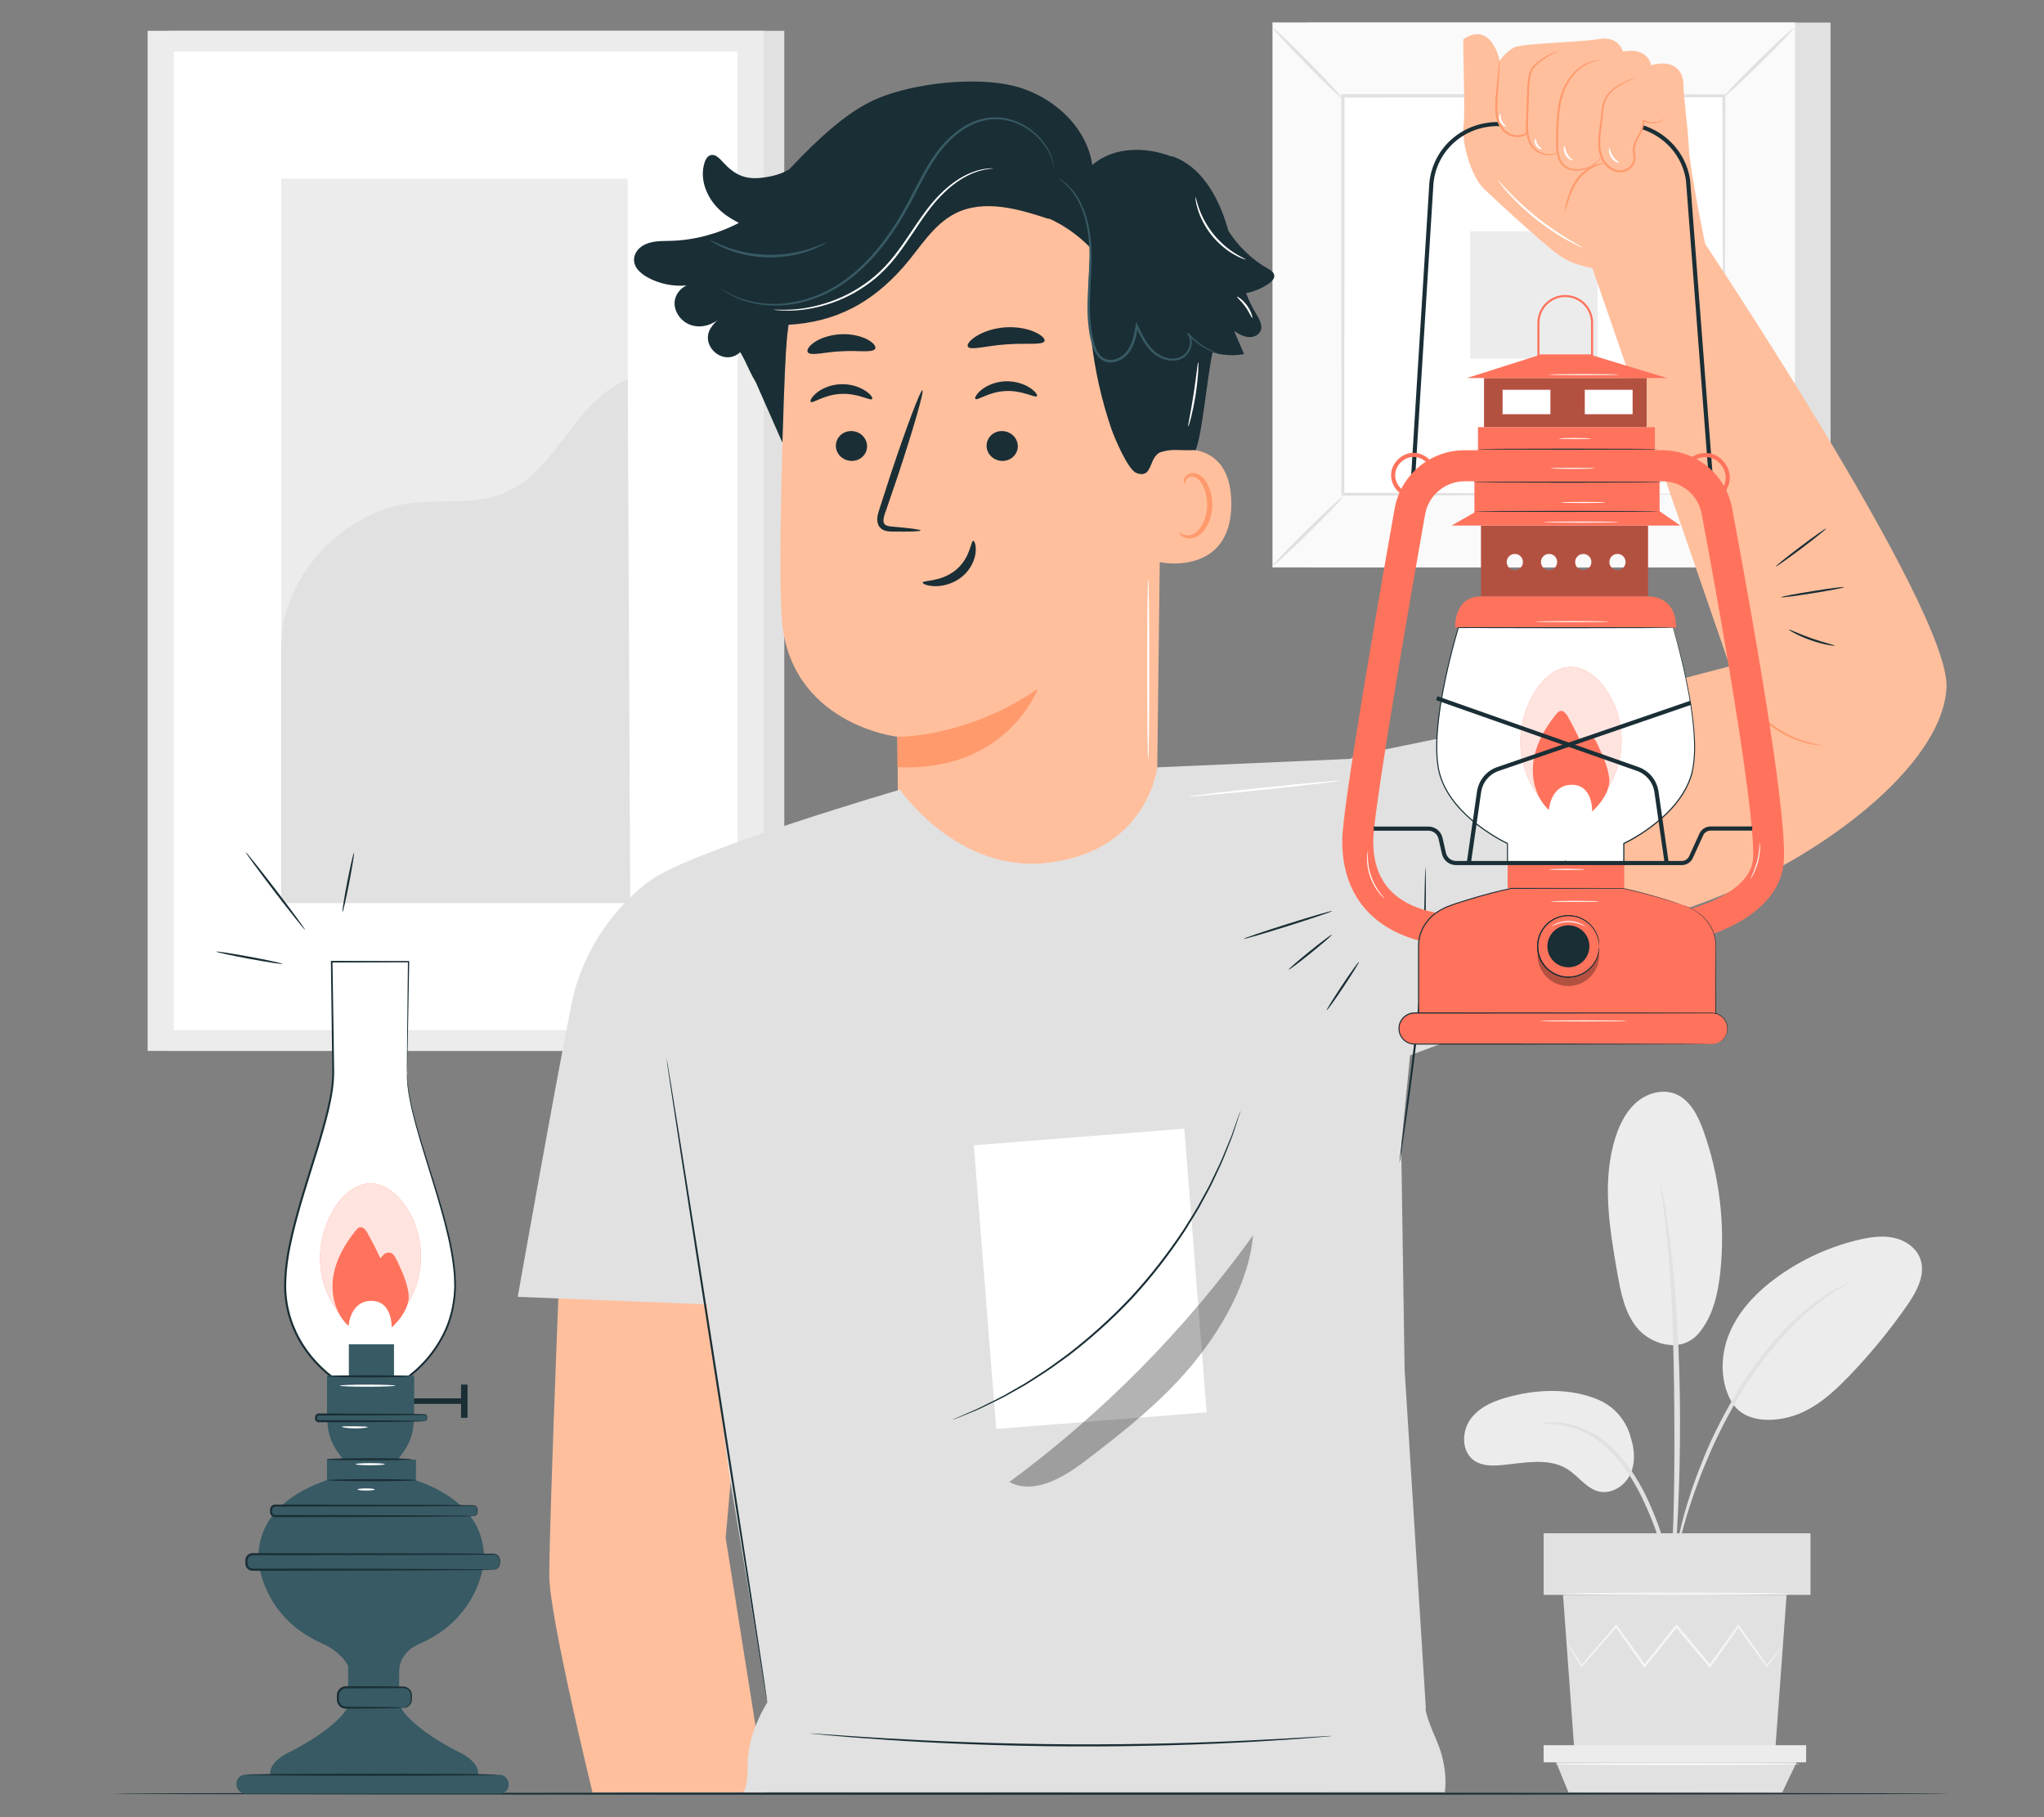 <?xml version="1.0" encoding="UTF-8"?>
<svg id="Layer_2" data-name="Layer 2" xmlns="http://www.w3.org/2000/svg" viewBox="0 0 540 480">
  <rect x="0" y="0" width="540" height="480" fill="#808080" stroke="none"/>
  <defs>
    <style>
      .cls-1 {
        fill: #ff735d;
      }

      .cls-1, .cls-2, .cls-3, .cls-4, .cls-5, .cls-6, .cls-7, .cls-8, .cls-9, .cls-10, .cls-11, .cls-12 {
        stroke-width: 0px;
      }

      .cls-2 {
        fill: #375a64;
      }

      .cls-3 {
        fill: #e1e1e1;
      }

      .cls-4 {
        fill: #ececec;
      }

      .cls-6 {
        fill: #f5f5f5;
      }

      .cls-7 {
        fill: none;
      }

      .cls-13 {
        opacity: .8;
      }

      .cls-8 {
        fill: #1a2e35;
      }

      .cls-9 {
        fill: #fff;
      }

      .cls-14 {
        opacity: .3;
      }

      .cls-10 {
        fill: #fafafa;
      }

      .cls-11 {
        fill: #ff9a6c;
      }

      .cls-12 {
        fill: #ffbf9d;
      }
    </style>
  </defs>
  <g id="Layer_2-2" data-name="Layer 2">
    <g>
      <rect class="cls-7" width="540" height="480"/>
      <g>
        <g>
          <g>
            <path class="cls-4" d="m422.25,369.73c-7.15-3.01-15.29-2.83-22.82-.97-4.05,1-8.23,2.56-10.77,5.86-2.55,3.3-2.65,8.76.76,11.16,2.03,1.43,4.71,1.46,7.18,1.23,5.97-.54,12.52-2.11,17.57,1.11,2.88,1.84,4.97,5.1,8.3,5.86,3.26.74,6.71-1.43,8.17-4.43,1.46-3.01,1.24-6.61.19-9.79,0,0-1.38-7-8.59-10.03Z"/>
            <path class="cls-4" d="m448.74,352.23c-4.84,5.54-12.77,2.68-16.16-1.38-3.39-4.06-4.41-9.53-5.33-14.74-2.08-11.9-4.13-24.37-.4-35.86,1.12-3.44,2.81-6.8,5.56-9.14,2.75-2.34,6.71-3.49,10.09-2.2,3.99,1.53,6.11,5.83,7.55,9.85,4.22,11.84,5.75,24.62,4.45,37.12-.61,5.84-1.95,11.88-5.76,16.35"/>
            <path class="cls-4" d="m458.07,371.28c-3.73-5.53-3.75-13.02-1.16-19.17,2.58-6.15,7.46-11.1,12.89-14.98,6.36-4.55,13.62-7.85,21.24-9.64,3-.71,6.13-1.18,9.15-.56,3.02.62,5.92,2.51,7.05,5.37,1.67,4.23-.87,8.88-3.47,12.61-4.59,6.58-9.7,12.79-15.26,18.57-4.48,4.65-9.52,9.16-15.75,10.81-6.24,1.65-12.43.71-15.16-3.79"/>
            <path class="cls-3" d="m443.02,428.64c-.08.01-.28-.95-.59-2.7-.35-1.97-.79-4.45-1.31-7.39-.59-3.11-1.34-6.8-2.53-10.79-1.19-3.98-2.89-8.26-4.98-12.58-2.15-4.28-4.67-8.13-7.5-11.15-2.81-3.03-5.97-5.13-8.87-6.26-2.89-1.16-5.43-1.52-7.18-1.63-1.76-.04-2.74-.1-2.75-.18,0-.08.97-.17,2.76-.26,1.78-.02,4.42.22,7.46,1.33,3.05,1.07,6.39,3.2,9.33,6.29,2.96,3.07,5.57,7,7.76,11.36,2.13,4.39,3.82,8.72,4.97,12.79,1.15,4.07,1.83,7.81,2.32,10.95.49,3.14.78,5.7.96,7.46.18,1.77.24,2.75.16,2.76Z"/>
            <path class="cls-3" d="m439.42,436.83s-.02-.44.06-1.27c.1-.95.24-2.14.4-3.61.35-3.13.83-7.67,1.26-13.29.93-11.23,1.25-23.39,1.22-40.58-.05-16.17-.42-35.02-1.62-47.38-.24-2.81-.51-5.34-.79-7.56-.25-2.22-.46-4.14-.7-5.7-.19-1.46-.34-2.65-.47-3.6-.09-.83-.13-1.26-.09-1.27.04,0,.14.42.31,1.23.18.94.4,2.12.68,3.57.3,1.55.58,3.46.89,5.68.34,2.22.67,4.75.96,7.56,1.3,11.22,2.27,26.81,2.32,44.05.04,17.23-.79,32.82-1.92,44.06-.54,5.62-1.14,10.15-1.62,13.27-.25,1.46-.45,2.64-.61,3.59-.15.82-.25,1.24-.29,1.24Z"/>
            <path class="cls-3" d="m442.32,413.4c-.07-.01.07-1.27.41-3.54.37-2.26,1.04-5.52,2.11-9.48,1.11-3.95,2.57-8.62,4.62-13.65.9-2.3,3.03-7.82,7.62-15.91,6.08-10.98,13.68-19.68,20.04-24.89,1.51-1.4,3.13-2.36,4.44-3.32.68-.46,1.28-.92,1.88-1.28.6-.33,1.16-.63,1.68-.91,2.02-1.09,3.15-1.65,3.19-1.59.14.25-4.53,2.36-10.71,7.67-6.16,5.3-13.57,13.95-19.6,24.84-3.35,5.9-5.81,11.22-7.64,15.76-2.08,4.97-3.61,9.59-4.81,13.48-1.16,3.91-1.93,7.12-2.43,9.35-.45,2.24-.74,3.47-.81,3.46Z"/>
          </g>
          <polygon class="cls-3" points="412.93 421.28 415.94 462.57 468.98 462.57 472 421.28 412.93 421.28"/>
          <rect class="cls-3" x="407.8" y="405.01" width="70.52" height="16.27"/>
          <polygon class="cls-4" points="407.8 460.99 407.8 465.51 411.12 465.51 477.16 465.51 477.16 460.99 407.8 460.99"/>
          <polygon class="cls-3" points="414.37 473.45 411.12 465.51 474.64 465.51 470.85 473.45 414.37 473.45"/>
          <path class="cls-6" d="m471.01,434.78s-.07.14-.25.38c-.21.28-.47.63-.79,1.05-.75.96-1.79,2.29-3.09,3.95l-.14.18-.13-.18c-1.94-2.69-4.54-6.27-7.59-10.5h.44c-2.26,3.2-4.77,6.76-7.47,10.58l-.23.33-.26-.31c-2.76-3.28-5.75-6.85-8.86-10.55h.51c-.15.19-.32.4-.49.61-2.75,3.45-5.41,6.78-7.93,9.94l-.26.33-.24-.34c-2.69-3.81-5.2-7.36-7.48-10.58l.43.02c-3.69,4.2-6.81,7.76-9.21,10.49l-.16.19-.12-.21c-1.21-2.04-2.18-3.67-2.88-4.84-.3-.53-.55-.95-.74-1.29-.16-.29-.24-.45-.23-.46.01,0,.12.13.31.41.22.33.49.74.82,1.24.74,1.16,1.75,2.75,3.03,4.76l-.29-.02c2.36-2.77,5.44-6.37,9.06-10.62l.23-.27.21.29c2.29,3.2,4.83,6.74,7.54,10.53h-.51c2.51-3.17,5.16-6.51,7.91-9.96.17-.21.33-.42.49-.61l.25-.32.26.31c3.1,3.71,6.09,7.28,8.84,10.57l-.5.02c2.73-3.8,5.27-7.35,7.55-10.53l.22-.31.22.31c2.99,4.27,5.53,7.9,7.43,10.61h-.27c1.35-1.63,2.43-2.92,3.21-3.86.35-.4.63-.73.86-1,.2-.22.31-.33.32-.32Z"/>
          <path class="cls-6" d="m472.74,421.01c0,.18-13.29.33-29.68.33s-29.69-.15-29.69-.33,13.29-.33,29.69-.33,29.68.15,29.68.33Z"/>
          <path class="cls-6" d="m475.42,465.95c0,.18-14.44.33-32.26.33s-32.26-.15-32.26-.33,14.44-.33,32.26-.33,32.26.15,32.26.33Z"/>
        </g>
        <g>
          <rect class="cls-3" x="44.42" y="8.14" width="162.78" height="269.45"/>
          <rect class="cls-4" x="39" y="8.14" width="162.78" height="269.45"/>
          <rect class="cls-9" x="45.93" y="13.6" width="148.92" height="258.52"/>
          <g>
            <rect class="cls-4" x="74.28" y="47.2" width="91.57" height="191.33"/>
            <path class="cls-3" d="m74.28,170.82c-.21-17.87,15.86-35.32,33.56-37.82,8.44-1.19,17.41.49,25.29-2.75,14.08-5.77,18.55-24.47,32.72-30.02l.65,138.29h-92.22v-67.71Z"/>
          </g>
        </g>
        <g>
          <rect class="cls-3" x="345.55" y="5.96" width="138.06" height="143.91"/>
          <g>
            <rect class="cls-10" x="336.2" y="5.96" width="138.06" height="143.91"/>
            <path class="cls-3" d="m474.3,149.92h-138.14V5.92h138.14v144Zm-138.06-.09h137.97V6.01h-137.97v143.83Z"/>
          </g>
          <rect class="cls-9" x="354.76" y="25.31" width="100.94" height="105.22"/>
          <path class="cls-3" d="m354.76,131.23c.08.09-.88,1.19-2.49,2.9-1.61,1.7-3.88,4-6.42,6.5-2.54,2.5-4.87,4.73-6.59,6.31-1.72,1.58-2.83,2.52-2.92,2.43-.09-.09.87-1.18,2.48-2.88,1.61-1.7,3.88-4.01,6.43-6.52,2.55-2.51,4.89-4.74,6.61-6.32,1.72-1.58,2.83-2.51,2.9-2.42Z"/>
          <path class="cls-3" d="m455.7,130.97c.09-.08,1.2.88,2.9,2.49,1.7,1.61,4,3.88,6.5,6.42,2.5,2.54,4.73,4.87,6.31,6.59,1.58,1.72,2.52,2.83,2.43,2.92-.09.09-1.18-.87-2.88-2.48-1.7-1.61-4.01-3.88-6.52-6.43-2.51-2.55-4.74-4.89-6.32-6.61-1.58-1.72-2.51-2.82-2.42-2.9Z"/>
          <path class="cls-3" d="m455.42,25.59c-.08-.09.88-1.2,2.49-2.9,1.61-1.7,3.88-4,6.42-6.5,2.54-2.5,4.87-4.73,6.59-6.31,1.72-1.58,2.83-2.52,2.92-2.43.09.09-.87,1.18-2.48,2.88-1.61,1.7-3.88,4.01-6.43,6.52-2.55,2.51-4.89,4.74-6.61,6.32-1.72,1.58-2.82,2.51-2.9,2.42Z"/>
          <path class="cls-3" d="m354.48,25.85c-.09.08-1.19-.88-2.9-2.49-1.7-1.61-4-3.88-6.5-6.42-2.5-2.54-4.73-4.87-6.31-6.59-1.58-1.72-2.52-2.83-2.43-2.92.09-.09,1.18.86,2.88,2.48,1.7,1.61,4.01,3.88,6.52,6.43,2.51,2.55,4.74,4.89,6.32,6.61,1.58,1.72,2.51,2.82,2.42,2.9Z"/>
          <path class="cls-3" d="m455.42,130.53s-.01-.18-.02-.51c0-.36-.01-.84-.02-1.47-.01-1.32-.03-3.22-.05-5.68-.02-4.98-.06-12.24-.1-21.44-.05-18.43-.12-44.68-.2-76.12l.39.39c-29.39.02-63.89.04-100.65.06h-.01l.45-.45c-.02,38.62-.04,74.75-.06,105.22l-.38-.38c30.16.08,55.28.15,72.89.2,8.8.04,15.72.08,20.47.1,2.35.02,4.16.03,5.42.04.6,0,1.06.02,1.4.02.32,0,.48.01.49.02,0,0-.14.01-.44.02-.33,0-.78.01-1.36.02-1.24,0-3.03.02-5.34.04-4.74.02-11.63.06-20.39.1-17.67.05-42.87.11-73.13.2h-.38s0-.38,0-.38c-.02-30.47-.04-66.6-.06-105.22v-.45s.45,0,.45,0h.01c36.76.02,71.27.04,100.65.06h.39v.39c-.08,31.54-.15,57.88-.2,76.37-.04,9.17-.08,16.39-.1,21.36-.02,2.43-.03,4.3-.05,5.6,0,.61-.02,1.08-.02,1.43,0,.32-.01.47-.02.47Z"/>
          <rect class="cls-4" x="388.39" y="61.08" width="33.68" height="33.68"/>
        </g>
        <path class="cls-8" d="m515,473.8c0,.15-108.72.28-242.81.28s-242.84-.12-242.84-.28,108.7-.28,242.84-.28,242.81.12,242.81.28Z"/>
        <g>
          <g>
            <rect class="cls-8" x="104.2" y="369.37" width="18.9" height="1.46"/>
            <rect class="cls-8" x="121.8" y="365.73" width="1.72" height="8.78"/>
            <g>
              <path class="cls-9" d="m107.53,283.67c0-13.36.42-29.64.42-29.64h-20.31s.42,16.28.42,29.64-12.94,39.45-12.73,56.15c.21,16.7,13.78,24.84,13.78,24.84l8.12.93v.13l.57-.07.57.07v-.13l8.12-.93s13.57-8.14,13.78-24.84c.21-16.7-12.73-42.79-12.73-56.15Z"/>
              <path class="cls-8" d="m107.53,283.67s.02.14.04.42c.02.29.05.7.09,1.23.03.54.08,1.21.22,2,.13.79.21,1.71.45,2.73.78,4.1,2.48,9.97,4.82,17.31,1.16,3.68,2.45,7.73,3.73,12.17,1.25,4.44,2.54,9.28,3.21,14.55.15,1.32.33,2.66.33,4.03,0,.69.08,1.38.04,2.07-.04.7-.09,1.4-.13,2.1-.29,2.8-.9,5.67-2.04,8.42-2.29,5.48-6.28,10.56-11.68,14.19l-.04.03h-.06c-2.54.3-5.31.62-8.12.95l.23-.26s0,.09,0,.13v.3s-.29-.03-.29-.03c-.18-.02-.37-.04-.57-.07h.06c-.18.02-.37.04-.57.07l-.29.03v-.3s0-.09,0-.13l.23.26c-2.55-.29-5.32-.61-8.12-.93h-.06s-.05-.04-.05-.04c-2.1-1.37-4-3.03-5.73-4.9-1.73-1.87-3.27-3.96-4.51-6.25-2.52-4.55-3.86-9.9-3.63-15.29.13-4.12.83-8.15,1.74-12.06.92-3.9,1.99-7.72,3.12-11.44,2.24-7.46,4.71-14.61,6.41-21.65.83-3.52,1.47-7.01,1.43-10.47-.05-3.47-.09-6.86-.13-10.16-.08-6.6-.16-12.83-.24-18.65v-.22s.21,0,.21,0c7.53.02,14.34.03,20.31.04h.17s0,.18,0,.18c-.17,9.35-.3,16.76-.39,21.84-.06,2.52-.1,4.46-.13,5.8-.02.64-.03,1.14-.04,1.49-.01.33-.03.51-.03.51,0,0-.01-.17-.02-.51,0-.35,0-.85,0-1.49,0-1.34.02-3.28.04-5.8.05-5.09.13-12.5.23-21.85l.17.18c-5.97.01-12.77.03-20.31.04l.21-.22c.09,5.81.19,12.05.29,18.65.05,3.3.1,6.69.15,10.16.05,3.5-.59,7.06-1.42,10.59-1.7,7.08-4.16,14.23-6.4,21.69-1.13,3.72-2.19,7.52-3.11,11.41-.91,3.88-1.6,7.89-1.72,11.95-.22,5.3,1.09,10.53,3.56,15.01,1.22,2.25,2.73,4.31,4.43,6.15,1.69,1.84,3.58,3.49,5.6,4.81l-.11-.04c2.8.32,5.57.64,8.12.94l.23.03v.24s0,.09,0,.13l-.29-.26c.2-.02.4-.05.57-.07h.03s.03,0,.03,0c.2.02.4.05.57.07l-.29.26s0-.09,0-.13v-.24s.23-.03.23-.03c2.81-.32,5.58-.64,8.12-.93l-.1.04c5.27-3.52,9.25-8.55,11.5-13.93,1.13-2.7,1.73-5.52,2.03-8.28.04-.69.09-1.38.13-2.07.05-.68-.03-1.37-.03-2.04,0-1.36-.18-2.69-.32-4-.66-5.24-1.92-10.06-3.15-14.5-1.25-4.44-2.52-8.5-3.66-12.18-2.3-7.36-3.95-13.25-4.69-17.38-.23-1.02-.29-1.95-.42-2.74-.13-.79-.16-1.46-.18-2.01-.02-.53-.04-.94-.05-1.23,0-.28,0-.42,0-.42Z"/>
            </g>
            <rect class="cls-2" x="62.47" y="468.79" width="71.91" height="5.02" rx="2.33" ry="2.33"/>
            <path class="cls-2" d="m68.25,412c0,.43.97,15.07,16.73,22.06,1.44.64,2.82,1.4,4.01,2.42,1.41,1.2,2.99,2.94,3.65,5.1h6.05v-30.32l-30.45.73Z"/>
            <path class="cls-2" d="m98.58,388.33s-31.2,2.34-30.32,24.25h30.45l-.13-24.25Z"/>
            <path class="cls-2" d="m127.87,412c0,.43-.98,15.27-17.05,22.2-1.36.59-2.64,1.42-3.59,2.56-.95,1.14-1.8,2.74-1.8,4.83h-8.02v-30.32l30.45.73Z"/>
            <path class="cls-2" d="m97.55,388.33s31.2,2.34,30.32,24.25h-30.45l.13-24.25Z"/>
            <g>
              <rect class="cls-2" x="65.12" y="410.54" width="66.91" height="4.09" rx="1.62" ry="1.62"/>
              <path class="cls-8" d="m130.4,414.63c-.03-.05.58.08,1.2-.61.14-.17.26-.4.32-.67.06-.26.02-.58.03-.92.07-.65-.28-1.48-1.11-1.72-.39-.11-.87-.04-1.36-.05-.49,0-1,0-1.54.01-1.07,0-2.24.01-3.49.02-2.51.01-5.35.03-8.5.04-12.62.02-30.01.05-49.21.08-.5,0-.99.3-1.21.74-.12.23-.15.45-.15.74,0,.28,0,.63,0,.86.05.49.4.93.86,1.1.23.09.46.09.77.09h.88c2.34,0,4.65,0,6.91,0,4.53,0,8.9.01,13.07.02,8.32.02,15.82.04,22.12.06,6.27.04,11.36.07,14.92.09,1.73.02,3.09.04,4.06.05.44.01.79.02,1.05.03.24,0,.36.02.36.03s-.12.02-.36.03c-.27,0-.61.02-1.05.03-.96.01-2.32.03-4.06.05-3.56.02-8.64.05-14.92.09-6.31.02-13.8.04-22.12.06-4.16,0-8.54.01-13.07.02-2.27,0-4.57,0-6.91,0h-.88c-.27,0-.65,0-.97-.13-.65-.24-1.14-.86-1.21-1.56-.03-.36,0-.61-.01-.92-.01-.3.04-.69.2-.99.31-.63.99-1.05,1.7-1.05,19.2.03,36.59.06,49.21.08,3.14.02,5.99.03,8.5.04,1.25,0,2.41.02,3.49.02.54,0,1.05,0,1.54.01.49.03.95-.05,1.42.09.94.28,1.31,1.26,1.21,1.92-.01.34.02.65-.06.95-.07.29-.21.53-.37.71-.32.36-.69.49-.92.53-.24.04-.36.01-.36.01Z"/>
            </g>
            <g>
              <rect class="cls-2" x="71.61" y="397.68" width="54.49" height="2.78" rx="1.1" ry="1.1"/>
              <path class="cls-8" d="m125,400.46s.1-.01.28-.07c.17-.05.44-.19.62-.51.19-.3.13-.8.1-1.31-.05-.25-.22-.49-.46-.64-.25-.17-.56-.15-.93-.14-2.89.02-7.01.05-12.07.09-10.23.02-24.29.05-39.82.08-.37,0-.72.26-.8.62-.05.15-.02.41-.03.65,0,.24.02.38.12.55.09.16.24.28.4.34.16.07.34.06.6.06h1.43c1.89,0,3.76,0,5.59,0,3.67,0,7.2.01,10.57.02,6.73.02,12.79.04,17.9.06,5.06.04,9.18.07,12.07.09,1.39.02,2.49.04,3.28.05.35.01.63.02.85.03.19,0,.29.02.29.03s-.1.02-.29.03c-.22,0-.5.02-.85.03-.79.01-1.89.03-3.28.05-2.89.02-7.01.05-12.07.09-5.11.02-11.17.04-17.9.06-3.37,0-6.91.01-10.57.02-1.83,0-3.7,0-5.59,0h-1.43c-.21,0-.52.02-.81-.1-.28-.11-.52-.31-.67-.57-.16-.24-.21-.6-.2-.83.01-.24-.03-.47.05-.79.14-.59.72-1.04,1.34-1.03,15.53.03,29.59.06,39.82.08,5.06.04,9.18.07,12.07.09.34,0,.74-.01,1.03.2.29.19.47.48.52.77.04.3,0,.54.01.77,0,.24-.07.47-.17.63-.21.34-.51.46-.7.5-.19.04-.29.01-.29.01Z"/>
            </g>
            <path class="cls-2" d="m86.39,373.98c.07.11.09.86.13,1.9.12,3.22,1.45,6.22,3.48,8.73.53.66.99,1.52,1.07,2.6h7.08v-13.22h-11.76Z"/>
            <path class="cls-2" d="m109.41,373.98c-.07.11-.09.86-.13,1.9-.12,3.22-1.45,6.22-3.48,8.73-.53.66-.99,1.52-1.07,2.6h-7.08v-13.22h11.76Z"/>
            <rect class="cls-2" x="86.39" y="363.36" width="23.02" height="12.04"/>
            <rect class="cls-2" x="92.16" y="355.08" width="11.93" height="8.87"/>
            <g>
              <rect class="cls-2" x="83.5" y="373.64" width="29.25" height="1.77" rx=".7" ry=".7"/>
              <path class="cls-8" d="m112.05,375.4s.25,0,.5-.29c.13-.15.15-.37.12-.68.03-.28-.14-.59-.47-.67-1.61.02-3.81.04-6.49.07-5.57.02-13.14.05-21.51.08-.16,0-.31.1-.38.24-.04.08-.05.12-.04.26,0,.11,0,.3,0,.35.02.16.14.3.28.34.1.04.44.02.68.02,1.02,0,2.03,0,3.02,0,1.98,0,3.89.01,5.71.02,3.62.02,6.89.04,9.67.06,2.7.04,4.9.07,6.52.09.72.02,1.31.04,1.77.05.41.02.62.04.62.06s-.21.04-.62.06c-.47.01-1.05.03-1.77.05-1.61.02-3.82.05-6.52.09-2.78.02-6.05.04-9.67.06-1.82,0-3.73.01-5.71.02-.99,0-2,0-3.02,0-.27-.02-.46.05-.85-.05-.34-.11-.61-.43-.65-.79-.02-.2,0-.28-.01-.43,0-.12.02-.35.1-.5.16-.33.51-.55.88-.55,8.36.03,15.93.06,21.51.08,2.76.04,4.95.03,6.54.11.45.12.63.58.58.88.01.28-.03.59-.2.75-.32.32-.6.22-.58.22Z"/>
            </g>
            <rect class="cls-2" x="86.37" y="385.56" width="23.52" height="5.55"/>
            <path class="cls-2" d="m71.45,468.79s-1.12-3.21,5.91-6.44c0,0,14.63-7.33,15.3-13.69l7.05-.27v22.91l-28.26-2.51Z"/>
            <path class="cls-2" d="m126.27,468.79s1.12-3.21-5.91-6.44c0,0-14.63-7.33-15.3-13.69l-7.05-.27v22.91l28.26-2.51Z"/>
            <rect class="cls-2" x="91.97" y="436.49" width="13.48" height="10.19"/>
            <g>
              <rect class="cls-2" x="89.26" y="445.69" width="19.39" height="5.39" rx="2.14" ry="2.14"/>
              <path class="cls-8" d="m106.51,451.08s.16-.03.45-.11c.28-.08.71-.26,1.07-.68.18-.21.34-.48.42-.8.09-.32.06-.69.06-1.11-.02-.42.02-.85-.15-1.24-.15-.4-.46-.77-.87-1-.42-.25-.9-.26-1.48-.24-.57,0-1.16.01-1.77.02-1.23,0-2.53.02-3.9.03-2.75,0-5.77.01-8.93.02-.7,0-1.35.41-1.66,1.01-.16.31-.22.62-.21.98,0,.37,0,.78,0,1.11.04.66.45,1.25,1.01,1.54.28.14.58.22.91.21.35,0,.7,0,1.04,0,2.72.02,5.19.04,7.29.06,2,.04,3.66.07,4.92.09,1.16.03,1.8.07,1.8.11s-.64.07-1.8.11c-1.25.02-2.91.05-4.92.09-2.11.02-4.57.04-7.29.06-.34,0-.69,0-1.04,0-.38.01-.79-.08-1.15-.26-.72-.36-1.26-1.12-1.31-1.97-.02-.41,0-.76-.01-1.15-.02-.39.06-.86.27-1.24.39-.78,1.25-1.32,2.15-1.31,3.16,0,6.18.02,8.93.02,1.37,0,2.67.02,3.9.03.61,0,1.2.01,1.77.02.54-.01,1.2.01,1.68.33.49.29.84.74,1.01,1.21.19.48.13.97.13,1.37-.01.4,0,.81-.11,1.18-.11.36-.3.65-.51.87-.42.45-.9.6-1.2.65-.31.05-.48,0-.47,0Z"/>
            </g>
            <path class="cls-8" d="m109.89,390.98c0,.15-5.25.28-11.72.28s-11.72-.12-11.72-.28,5.25-.28,11.72-.28,11.72.12,11.72.28Z"/>
            <path class="cls-8" d="m108.79,385.46c0,.15-5.04.28-11.26.28s-11.26-.12-11.26-.28,5.04-.28,11.26-.28,11.26.12,11.26.28Z"/>
            <path class="cls-8" d="m108.15,363.55c0,.15-4.85.28-10.84.28s-10.84-.12-10.84-.28,4.85-.28,10.84-.28,10.84.12,10.84.28Z"/>
            <g>
              <path class="cls-1" d="m107.25,345.03c5.6-8.1,5.2-19.86-.95-27.55-2.01-2.52-4.8-4.71-8.03-4.88-4.31-.22-7.99,3.21-10.17,6.94-5.36,9.2-4.62,19.93,2.08,28.2,0,0,.33-6.74,7.02-6.74s10.05,4.02,10.05,4.02Z"/>
              <g class="cls-13">
                <path class="cls-9" d="m107.25,345.03c5.6-8.1,5.2-19.86-.95-27.55-2.01-2.52-4.8-4.71-8.03-4.88-4.31-.22-7.99,3.21-10.17,6.94-5.36,9.2-4.62,19.93,2.08,28.2,0,0,.33-6.74,7.02-6.74s10.05,4.02,10.05,4.02Z"/>
              </g>
              <path class="cls-1" d="m103.45,350.68c2.38-2.15,4.89-5.66,4.5-8.85-.4-3.19-1.79-6.15-3.17-9.05-.4-.83-.92-1.77-1.83-1.92-1-.17-1.84.71-2.47,1.5-1.05-2.28-2.19-4.52-3.43-6.71-.44-.78-1.15-1.67-2.01-1.46-.43.1-.74.46-1.02.8-2.95,3.61-5.35,7.83-6.01,12.45s.63,9.67,4.08,12.82c0,0,.38-6.64,6.02-6.64s5.36,7.04,5.36,7.04Z"/>
            </g>
            <path class="cls-9" d="m104.44,366.02c0,.15-3.28.28-7.33.28s-7.33-.12-7.33-.28,3.28-.28,7.33-.28,7.33.12,7.33.28Z"/>
            <path class="cls-9" d="m97.14,376.96c0,.15-1.52.36-3.41.34-1.89-.02-3.41-.26-3.4-.41.01-.15,1.53-.16,3.41-.14,1.87.02,3.39.06,3.4.22Z"/>
            <path class="cls-9" d="m101.68,386.76c0,.15-1.73.28-3.87.28s-3.87-.12-3.87-.28,1.73-.28,3.87-.28,3.87.12,3.87.28Z"/>
            <path class="cls-9" d="m99.01,393.44c0,.15-1.02.28-2.27.28s-2.27-.12-2.27-.28,1.02-.28,2.27-.28,2.27.12,2.27.28Z"/>
            <path class="cls-8" d="m131.31,468.79c0,.15-14.92.28-33.32.28s-33.32-.12-33.32-.28,14.92-.28,33.32-.28,33.32.12,33.32.28Z"/>
          </g>
          <g>
            <path class="cls-8" d="m74.6,254.6c-.03.15-3.96-.45-8.78-1.34-4.82-.89-8.7-1.74-8.68-1.89.03-.15,3.96.45,8.78,1.34,4.82.89,8.7,1.74,8.67,1.89Z"/>
            <path class="cls-8" d="m80.59,245.6c-.12.09-3.73-4.42-8.06-10.08-4.33-5.66-7.74-10.33-7.62-10.42.12-.09,3.73,4.42,8.06,10.08,4.33,5.66,7.74,10.33,7.62,10.42Z"/>
            <path class="cls-8" d="m93.5,225.31c.15.03-.41,3.55-1.24,7.85-.83,4.31-1.63,7.78-1.78,7.75-.15-.03.41-3.54,1.24-7.85.83-4.31,1.63-7.78,1.78-7.75Z"/>
          </g>
        </g>
        <g>
          <g>
            <g>
              <g>
                <path class="cls-12" d="m305.53,219.27l1.47-120.95c1.35-30.07-15.03-55.93-45.13-56.44l-2.78.11c-28.02,1.16-50.47,23.63-51.56,51.65-1.02,26.07-1.82,54.9-1.07,68.83,1.55,28.85,30.6,32.14,30.6,32.14.06,0,.18,17.56.16,26.04l13.56,22.26,33.17,11.07,21.58-34.73Z"/>
                <path class="cls-11" d="m237.05,194.63s18.24.32,37.12-12.66c0,0-8.14,22.07-37.05,20.66l-.07-8Z"/>
                <path class="cls-8" d="m220.83,117.76c.01,2.18,1.87,3.97,4.15,3.99,2.27.03,4.11-1.71,4.09-3.89-.01-2.18-1.87-3.97-4.14-4-2.28-.03-4.11,1.72-4.1,3.9Z"/>
                <path class="cls-8" d="m214.18,106.15c.53.52,3.56-1.92,8-2.1,4.43-.24,7.78,1.91,8.24,1.35.23-.25-.33-1.2-1.79-2.17-1.44-.97-3.86-1.87-6.62-1.74-2.76.13-5.04,1.24-6.34,2.34-1.32,1.1-1.74,2.09-1.48,2.32Z"/>
                <path class="cls-8" d="m260.64,117.76c.01,2.18,1.87,3.97,4.15,3.99,2.27.03,4.11-1.71,4.1-3.89-.01-2.18-1.87-3.97-4.14-4-2.28-.03-4.11,1.72-4.1,3.89Z"/>
                <path class="cls-8" d="m257.7,105.38c.53.52,3.57-1.92,8-2.09,4.43-.23,7.78,1.91,8.24,1.35.23-.25-.33-1.2-1.8-2.17-1.44-.97-3.86-1.87-6.62-1.75-2.76.13-5.04,1.24-6.34,2.34-1.32,1.1-1.74,2.1-1.48,2.32Z"/>
                <path class="cls-8" d="m243.2,140.12c.01-.25-2.77-.62-7.26-1-1.14-.07-2.22-.25-2.44-1.02-.3-.81.12-2.05.62-3.39.95-2.78,1.95-5.7,2.99-8.76,4.14-12.47,7.09-22.71,6.59-22.87-.5-.16-4.27,9.81-8.42,22.28-.99,3.07-1.95,6-2.85,8.81-.38,1.31-1.05,2.8-.4,4.47.34.83,1.2,1.41,1.93,1.58.74.19,1.37.18,1.94.19,4.51.06,7.29-.04,7.3-.29Z"/>
                <path class="cls-8" d="m255.69,91.56c.65,1.11,4.9-.26,10.14-.59,5.23-.43,9.64.3,10.12-.89.21-.57-.72-1.55-2.6-2.39-1.87-.84-4.71-1.44-7.85-1.22-3.14.23-5.86,1.24-7.59,2.34-1.74,1.1-2.51,2.21-2.22,2.74Z"/>
                <path class="cls-8" d="m213.44,93.11c.95.98,4.53-.16,8.88-.32,4.34-.29,8.04.47,8.86-.61.36-.52-.25-1.52-1.88-2.43-1.61-.91-4.28-1.62-7.26-1.46-2.98.16-5.55,1.14-7.03,2.21-1.51,1.08-1.98,2.13-1.56,2.61Z"/>
                <path class="cls-12" d="m305.53,119.79c.48-.23,19.59-6.68,19.77,13.07.18,19.76-19.69,15.87-19.73,15.3-.04-.57-.04-28.37-.04-28.37Z"/>
                <path class="cls-11" d="m311.54,140.63c.09-.06.35.24.93.5.57.25,1.55.42,2.57.03,2.08-.79,3.81-4.12,3.87-7.68.03-1.8-.36-3.51-1.01-4.92-.62-1.44-1.56-2.44-2.61-2.62-1.05-.23-1.79.4-2.02.96-.26.55-.13.95-.23.98-.05.05-.43-.33-.28-1.14.08-.39.31-.86.77-1.25.47-.39,1.17-.59,1.9-.52,1.52.09,2.91,1.48,3.62,3.03.8,1.56,1.28,3.48,1.24,5.5-.09,3.98-2.09,7.73-4.94,8.58-1.39.38-2.55-.03-3.15-.49-.62-.48-.72-.92-.66-.96Z"/>
                <path class="cls-8" d="m257.13,142.86c-.68-.04-.71,4.49-4.61,7.7-3.89,3.21-8.73,2.68-8.76,3.32-.06.28,1.07.89,3.11.95,2,.08,4.93-.55,7.31-2.51,2.38-1.96,3.41-4.6,3.57-6.46.18-1.9-.32-3.02-.63-3Z"/>
              </g>
              <g>
                <path class="cls-8" d="m167.64,67.66c.3-1.17,1.14-2.13,2.17-2.76,2.25-1.36,4.86-1.21,7.38-1.28,6.27-.17,12.47-1.85,18.03-4.75-1.96-.97-3.79-2.14-5.36-3.67-3.23-3.15-5.12-8.01-3.71-12.29.26-.8.72-1.65,1.53-1.91,1.28-.41,2.42.84,3.32,1.83,2.98,3.25,5.71,4.63,10.1,4.14,2.72-.31,5.36-.95,7.49-2.31.08-.09.16-.19.24-.28,1.02-1.07,2.01-2.1,2.98-3.09,0,0,0,0,0,0h0c7.35-7.45,13.68-12.63,20.23-15.36,9.6-3.99,25.72-5.75,35.8-3.23,10.09,2.52,19.21,10.58,20.73,20.87,5.59-4.83,14.05-4.89,20.96-2.21l.17-.08c7.68,2.64,12.12,10.67,14.47,18.45.13.43.24.86.36,1.28,2.63,4.07,6.19,7.54,10.41,9.94.74.42,1.6.94,1.7,1.79.1.84-.61,1.55-1.29,2.05-1.82,1.33-3.95,2.22-6.16,2.64.72,1.85,1.56,3.64,2.6,5.35.88,1.45,1.93,3.19,1.19,4.72-.57,1.18-2.06,1.68-3.36,1.51-1.3-.18-2.46-.88-3.58-1.57.88,2.03,1.75,4.07,2.63,6.1-2.76.51-5.63.32-8.33-.46-1.54,7.31-2.61,20.84-4.43,25.81-5.24.15-6.52-.4-9.16.5-3.41,1.17-2.03,7.22-6.51,5.55-2.28-.85-5.85-9.4-6.64-11.7-5.21-15.26-7.06-31.66-5.43-47.7-3.21-3.34-7.06-6.06-11.29-7.95l.35.3c-8.11-2.71-17.28-5.37-24.9-1.49-5.91,3.01-9.34,9.22-13.73,14.19-8.32,9.43-17.8,14.51-30.35,15.2-1.03,8.74-1.21,23-1.54,31.15l-7.14-16.21v.07c-.58-.95-1.05-1.91-1.51-2.86l-.16-.29v-.04c-.73-1.54-1.42-3.08-2.34-4.6-.03.02-.05.05-.08.07-4.37,3.94-10.93-1.93-7.51-6.72.68-.95,1.49-1.8,2.43-2.5-1.99,1.92-4.99,2.86-7.64,2.07-2.65-.78-4.73-3.43-4.53-6.19.14-1.88,1.46-3.58,3.15-4.34-3.56.31-7.21-.42-10.34-2.16-2.05-1.14-4.07-3.03-3.41-5.59Z"/>
                <path class="cls-2" d="m279.52,47c-.06.08,1.22.75,2.93,2.62,1.69,1.86,3.61,5.11,4.55,9.55.48,2.21.79,4.68.82,7.34.04,2.66-.14,5.52-.31,8.52-.16,3.01-.34,6.18-.11,9.48.12,1.65.33,3.32.71,4.99.38,1.64.84,3.43,2.1,4.83,1,1.14,2.67,1.64,4.1,1.33,1.44-.27,2.72-1.06,3.65-2.12,1.84-2.19,2.27-4.95,2.7-7.38l-.61.08c1.02,2.17,2.06,4.31,3.59,6.02,1.5,1.71,3.57,2.84,5.66,3,1.04.08,2.09-.1,2.98-.56.91-.45,1.56-1.22,2-2.02.42-.82.64-1.71.58-2.57-.06-.86-.4-1.67-.95-2.24l-.3.28c2.26,2.51,4.63,3.85,6.26,4.59.83.37,1.49.59,1.93.73.45.13.69.18.69.16,0-.02-.22-.11-.66-.27-.43-.17-1.07-.42-1.88-.82-1.59-.79-3.88-2.16-6.05-4.66l-.3.28c.98,1.02,1.06,2.83.24,4.29-.41.72-1.01,1.4-1.81,1.79-.79.4-1.75.56-2.7.47-1.92-.17-3.85-1.22-5.25-2.85-1.44-1.63-2.45-3.72-3.46-5.89l-.43-.92-.18,1c-.43,2.43-.9,5.08-2.57,7.05-.83.95-2,1.66-3.26,1.89-1.26.26-2.61-.14-3.48-1.12-1.1-1.21-1.56-2.9-1.94-4.52-.37-1.63-.59-3.27-.7-4.89-.24-3.24-.07-6.4.07-9.41.15-3.01.31-5.87.25-8.57-.05-2.7-.4-5.2-.92-7.44-1.01-4.5-3.03-7.79-4.82-9.62-1.8-1.85-3.12-2.44-3.12-2.44Z"/>
                <path class="cls-2" d="m190.38,76.16s.07.07.23.19c.2.14.44.31.73.52.32.23.72.5,1.23.77.5.28,1.08.62,1.77.91,2.7,1.25,7.02,2.46,12.4,2.09,5.33-.36,11.71-2.32,17.38-6.64,5.73-4.22,10.73-10.4,14.8-17.45,2.06-3.52,3.74-7.13,5.59-10.47,1.84-3.34,3.88-6.43,6.36-8.88,2.45-2.46,5.31-4.29,8.27-5.15,1.47-.46,2.97-.57,4.39-.56,1.43.06,2.78.33,4.03.73,2.5.81,4.53,2.16,6.07,3.56,1.55,1.41,2.59,2.91,3.31,4.2,1.35,2.64,1.44,4.35,1.54,4.32.01,0,0-.1-.03-.3-.04-.24-.09-.53-.15-.88-.15-.77-.5-1.89-1.13-3.25-.7-1.33-1.73-2.88-3.29-4.35-1.55-1.46-3.61-2.88-6.18-3.74-1.28-.42-2.68-.72-4.16-.79-1.47-.03-3.04.08-4.57.54-3.08.87-6.04,2.74-8.56,5.25-2.56,2.49-4.64,5.64-6.5,9-1.87,3.36-3.55,6.96-5.59,10.45-4.04,7-8.96,13.11-14.58,17.29-5.56,4.28-11.79,6.24-17.04,6.67-5.29.43-9.56-.69-12.26-1.85-2.72-1.18-4.02-2.23-4.07-2.15Z"/>
                <path class="cls-2" d="m187.61,63.48s.35.29,1.05.71c.69.43,1.75.96,3.09,1.52,1.34.57,3,1.1,4.88,1.54,1.89.4,4,.7,6.23.75,2.23.03,4.35-.17,6.25-.5,1.9-.36,3.58-.82,4.94-1.34,1.37-.51,2.44-.99,3.15-1.4.71-.39,1.1-.62,1.07-.67-.06-.11-1.65.73-4.38,1.61-1.36.45-3.02.86-4.89,1.18-1.87.29-3.95.47-6.14.43-2.18-.06-4.25-.32-6.11-.69-1.85-.4-3.5-.87-4.84-1.38-2.69-1-4.24-1.9-4.31-1.79Z"/>
              </g>
            </g>
            <path class="cls-9" d="m303.35,200.65c-.15,0-.28-10.69-.28-23.87s.12-23.87.28-23.87.28,10.69.28,23.87-.12,23.87-.28,23.87Z"/>
            <path class="cls-9" d="m316.55,95.68c.07,0,.08.97-.01,2.53-.09,1.56-.31,3.7-.67,6.06-.37,2.35-.82,4.46-1.2,5.98-.38,1.51-.69,2.43-.76,2.41-.08-.02.09-.97.38-2.5.28-1.53.67-3.64,1.03-5.98.36-2.34.64-4.47.83-6.01.19-1.54.32-2.5.4-2.49Z"/>
            <path class="cls-9" d="m329.12,68.57s-.31-.06-.84-.25c-.53-.19-1.28-.54-2.16-1.03-1.77-.98-4.04-2.7-5.99-5.11-1.94-2.42-3.13-5.01-3.71-6.95-.29-.97-.47-1.77-.54-2.33-.08-.56-.1-.87-.07-.88.1-.02.31,1.21.98,3.08.66,1.87,1.87,4.36,3.77,6.72,1.9,2.36,4.07,4.08,5.76,5.12,1.68,1.05,2.84,1.53,2.8,1.62Z"/>
            <path class="cls-9" d="m330.83,84c-.16.05-.7-1.42-1.81-2.96-1.1-1.55-2.32-2.53-2.22-2.66.07-.12,1.51.71,2.67,2.34,1.18,1.63,1.5,3.25,1.36,3.28Z"/>
            <path class="cls-9" d="m262.51,44.47c0,.07-1.03.05-2.82.44-1.78.4-4.32,1.33-6.98,3.25-2.68,1.88-5.44,4.7-7.98,8.22-2.57,3.5-5.01,7.65-8.14,11.62-1.56,1.99-3.29,3.78-5.11,5.34-1.83,1.54-3.74,2.84-5.65,3.93-3.82,2.17-7.63,3.4-10.87,4.07-3.25.68-5.95.76-7.79.7-.93,0-1.64-.1-2.12-.13-.48-.05-.74-.08-.74-.1,0-.06,1.02.03,2.86.02,1.83,0,4.51-.15,7.71-.87,3.19-.72,6.94-1.96,10.7-4.13,1.87-1.08,3.75-2.37,5.55-3.9,1.79-1.54,3.48-3.3,5.02-5.27,3.1-3.93,5.55-8.07,8.16-11.58,2.58-3.54,5.41-6.38,8.16-8.24,2.74-1.91,5.34-2.8,7.16-3.14.91-.17,1.63-.24,2.12-.24.49-.01.74,0,.74,0Z"/>
          </g>
          <g>
            <path class="cls-12" d="m363.88,200.3l93.12-24.31-36.43-105.49,27.94-9.04s66.74,99.37,65.73,120.15c-1.01,20.78-33.76,45.41-63.78,56.61-24.07,8.98-74.95,24.93-74.95,24.93l-11.65-62.85Z"/>
            <path class="cls-11" d="m481.24,196.89s-.49,0-1.36-.1c-.44-.04-.97-.11-1.58-.26-.61-.14-1.31-.26-2.05-.51-.38-.12-.77-.24-1.18-.37-.4-.14-.81-.32-1.24-.49-.87-.32-1.74-.79-2.67-1.25-1.82-1.01-3.72-2.31-5.52-3.9-1.79-1.61-3.26-3.38-4.47-5.07-.57-.87-1.13-1.69-1.55-2.51-.47-.8-.81-1.59-1.13-2.31-.35-.71-.54-1.39-.76-1.98-.22-.58-.35-1.1-.45-1.53-.21-.85-.31-1.32-.27-1.33.12-.03.53,1.87,1.83,4.68.34.7.7,1.47,1.17,2.24.43.8.99,1.6,1.56,2.45,1.21,1.65,2.66,3.37,4.42,4.95,1.76,1.57,3.62,2.85,5.39,3.87.91.46,1.76.95,2.61,1.28.42.18.82.36,1.21.51.4.14.78.27,1.15.39,2.95.96,4.89,1.12,4.87,1.24Z"/>
          </g>
          <g>
            <path class="cls-12" d="m148.61,314.87s-3.55,87.12-3.49,101.47c.04,10.63,11.4,57.08,11.4,57.08h45.87l-10.68-67.22,6.57-74.34-49.67-16.98Z"/>
            <path class="cls-3" d="m356.6,200.46l-50.87,2.23s-2.38,22.04-28.83,25.2c-24,2.87-39.14-19.3-39.14-19.3,0,0-55.29,16.14-65.84,23.92l20.81,157.42,9.98,59.79s-5.18,7.83-5.18,16.22-1.61,7.46-1.61,7.46h185.77s1.16-6.06-2.24-13.84c-3.4-7.78-2.77-8.49-2.77-8.49l-5.6-89.32-1.02-67.17-13.46-94.13Z"/>
            <path class="cls-3" d="m171.92,232.51s-16.56,10.81-20.98,32.92c-4.42,22.1-14.16,77.13-14.16,77.13l78.59,3.11s-4.72-38.23-4.72-40.64-13.31-55.05-14.11-56.26c-.8-1.21-24.61-16.27-24.61-16.27Z"/>
            <path class="cls-3" d="m341.75,206.51s16.54-7.03,19.34-7.56c2.81-.53,55.92-11.48,55.92-11.48l3.55,73.33-48.03,17.95-2.81,28.41-27.98-100.63Z"/>
            <path class="cls-8" d="m176.07,279.4c.15-.02,6.24,38.09,13.59,85.12,7.36,47.04,13.2,85.19,13.05,85.21-.15.02-6.24-38.08-13.59-85.12-7.36-47.03-13.2-85.18-13.05-85.2Z"/>
            <path class="cls-8" d="m376.58,229.14s.04.27.05.8c.01.58.03,1.34.05,2.28.03,1.98.04,4.86-.02,8.4-.1,7.09-.54,16.9-1.69,27.67-1.13,10.77-2.5,20.48-3.5,27.5-.51,3.46-.93,6.29-1.22,8.31-.15.94-.27,1.69-.36,2.26-.09.51-.14.78-.16.78-.02,0,0-.28.05-.8.07-.57.15-1.33.26-2.27.26-2.03.61-4.86,1.05-8.33.89-7.04,2.2-16.75,3.33-27.51,1.15-10.76,1.65-20.54,1.84-27.62.08-3.5.15-6.35.19-8.39.02-.95.04-1.71.06-2.28.02-.52.04-.8.06-.8Z"/>
            <path class="cls-9" d="m353.9,206.22c.02.15-8.87,1.21-19.85,2.36-10.98,1.15-19.89,1.96-19.91,1.81-.02-.15,8.87-1.21,19.85-2.36,10.98-1.15,19.89-1.96,19.91-1.81Z"/>
            <path class="cls-8" d="m351.74,458.56s-.12.03-.35.05c-.26.03-.61.06-1.04.1-.95.08-2.29.19-4,.34-3.47.29-8.51.64-14.73,1-12.45.72-29.67,1.34-48.69,1.26-19.03-.1-36.25-.89-48.69-1.74-6.22-.42-11.25-.82-14.72-1.14-1.71-.16-3.05-.29-4-.38-.43-.05-.77-.08-1.04-.11-.23-.03-.35-.05-.35-.06,0,0,.12,0,.36,0,.26.01.61.03,1.04.06.95.07,2.29.16,4,.27,3.48.26,8.51.6,14.73.97,12.44.74,29.64,1.47,48.66,1.57,19.01.09,36.22-.47,48.67-1.1,6.22-.31,11.26-.6,14.74-.82,1.71-.1,3.06-.18,4.01-.24.43-.02.78-.04,1.04-.05.24,0,.36,0,.36,0Z"/>
            <rect class="cls-9" x="260.13" y="300.23" width="55.77" height="75.16" transform="translate(-25.6 23.62) rotate(-4.5)"/>
            <path class="cls-8" d="m327.76,293.28s-.01.1-.07.29c-.07.22-.15.49-.26.84-.25.77-.59,1.84-1.03,3.21-.23.7-.48,1.47-.76,2.31-.3.84-.68,1.73-1.06,2.7-.79,1.92-1.58,4.16-2.75,6.5-.56,1.18-1.14,2.43-1.75,3.72-.62,1.29-1.37,2.57-2.09,3.93-1.4,2.74-3.19,5.51-5.01,8.45-3.82,5.77-8.42,11.86-13.84,17.73-5.48,5.82-11.22,10.85-16.71,15.07-2.81,2.02-5.44,4-8.07,5.6-1.31.81-2.53,1.66-3.77,2.37-1.25.7-2.44,1.37-3.58,2.01-2.25,1.33-4.43,2.29-6.29,3.21-.94.45-1.8.89-2.61,1.24-.82.34-1.57.64-2.25.92-1.33.53-2.37.95-3.12,1.26-.33.13-.6.23-.82.31-.19.07-.28.1-.29.09,0,0,.09-.06.26-.14.21-.1.47-.22.8-.36.74-.33,1.77-.78,3.08-1.35.67-.29,1.42-.61,2.23-.96.81-.37,1.66-.82,2.59-1.28,1.84-.95,4-1.92,6.23-3.27,1.13-.65,2.32-1.33,3.55-2.03,1.23-.71,2.45-1.56,3.74-2.38,2.62-1.6,5.23-3.59,8.02-5.62,5.45-4.22,11.16-9.24,16.61-15.04,5.4-5.85,9.99-11.9,13.82-17.63,1.82-2.92,3.62-5.67,5.03-8.39.73-1.35,1.49-2.62,2.11-3.9.62-1.28,1.21-2.51,1.77-3.69,1.19-2.32,2.01-4.54,2.82-6.45.39-.96.78-1.84,1.1-2.67.29-.83.56-1.6.8-2.29.48-1.35.86-2.41,1.13-3.17.13-.34.23-.61.31-.82.07-.18.11-.28.12-.27Z"/>
            <g class="cls-14">
              <path class="cls-5" d="m266.65,391.46c6.57,3.48,14.36-1.2,20.27-5.72,9.86-7.55,19.71-15.3,27.69-24.82,7.97-9.52,15.38-22.24,16.43-34.61-17.9,24.89-39.71,46.96-64.38,65.15Z"/>
            </g>
          </g>
          <g>
            <path class="cls-12" d="m386.65,10.33c-.33.22.53,18.34,0,22.86-.53,4.52,1.99,13.42,5.32,16.61,3.32,3.19,13.35,12.4,17.08,15.39,2.27,1.82,4.54,4.3,11.87,5.67l3.63,9.54,26.21-14.63s-4.3-20.49-4.57-26.47c-.27-5.98-1.46-13.96-1.46-17.15s-2.39-6.65-8.51-4.92c0,0-.8-4.92-7.44-3.59,0,0-1.06-4.25-6.38-3.32-5.32.93-20.24,1.06-22.48,2.26s-3.71,3.46-3.71,3.46c0,0-2.13-10.63-9.57-5.72Z"/>
            <g>
              <rect class="cls-1" x="398.29" y="227.97" width="30.81" height="6.63"/>
              <path class="cls-1" d="m391.26,138.82v18.74h44.13v-18.74h-44.13Zm8.94,11.79c-1.19,0-2.15-.96-2.15-2.15s.96-2.15,2.15-2.15,2.15.96,2.15,2.15-.96,2.15-2.15,2.15Zm9.04,0c-1.19,0-2.15-.96-2.15-2.15s.96-2.15,2.15-2.15,2.15.96,2.15,2.15-.96,2.15-2.15,2.15Zm9.04,0c-1.19,0-2.15-.96-2.15-2.15s.96-2.15,2.15-2.15,2.15.96,2.15,2.15-.96,2.15-2.15,2.15Zm9.04,0c-1.19,0-2.15-.96-2.15-2.15s.96-2.15,2.15-2.15,2.15.96,2.15,2.15-.96,2.15-2.15,2.15Z"/>
              <g class="cls-14">
                <path class="cls-5" d="m391.26,138.82v18.74h44.13v-18.74h-44.13Zm8.94,11.79c-1.19,0-2.15-.96-2.15-2.15s.96-2.15,2.15-2.15,2.15.96,2.15,2.15-.96,2.15-2.15,2.15Zm9.04,0c-1.19,0-2.15-.96-2.15-2.15s.96-2.15,2.15-2.15,2.15.96,2.15,2.15-.96,2.15-2.15,2.15Zm9.04,0c-1.19,0-2.15-.96-2.15-2.15s.96-2.15,2.15-2.15,2.15.96,2.15,2.15-.96,2.15-2.15,2.15Zm9.04,0c-1.19,0-2.15-.96-2.15-2.15s.96-2.15,2.15-2.15,2.15.96,2.15,2.15-.96,2.15-2.15,2.15Z"/>
              </g>
              <path class="cls-8" d="m372.82,125.48l4.79-77.05c.83-9.23,8.6-16.19,18.06-16.19h32.87c9.04,0,16.76,6.61,17.97,15.37l5.89,77.02-79.57.85Zm22.85-92.17c-8.89,0-16.19,6.53-16.97,15.2l-4.72,75.89,77.24-.82-5.8-75.85c-1.13-8.2-8.39-14.41-16.88-14.41h-32.87Z"/>
              <rect class="cls-1" x="389.53" y="123.04" width="48.91" height="13.28"/>
              <path class="cls-1" d="m386.17,249.91c-4.79,0-15.94-.84-23.68-7.98-5.26-4.85-7.91-11.55-7.89-19.92.02-8.29,8.68-58.43,13.83-87.58,1.59-8.98,9.37-15.5,18.49-15.5h52.23c9.04,0,16.81,6.45,18.46,15.33,7.02,37.66,15.07,84.62,13.52,94.53-2.47,15.81-25.96,20.08-26.95,20.25l-.32.06h-.33s-55.22.74-55.22.74c-.33.02-1.08.06-2.16.06Zm.76-122.78c-5.15,0-9.53,3.68-10.43,8.74-8.57,48.43-13.69,80.64-13.71,86.17-.01,6.05,1.7,10.58,5.23,13.85,7.21,6.69,19.67,5.79,19.8,5.78h.28s54.99-.75,54.99-.75c5.41-1.03,18.69-5.23,19.96-13.39,1.02-6.54-4.14-41.7-13.48-91.76-.93-5.01-5.31-8.64-10.41-8.64h-52.23Z"/>
              <g>
                <path class="cls-1" d="m444.72,239.1c-8.73-3-15.93-4.46-15.93-4.46h-29.53s-7.2,1.46-15.93,4.46c-8.73,3-8.57,10.28-8.57,10.28v19.2h78.53v-19.2s.16-7.28-8.57-10.28Z"/>
                <path class="cls-8" d="m444.72,239.1s.19.06.55.2c.36.15.92.32,1.59.69.34.18.73.35,1.12.62.39.26.84.52,1.26.89.88.68,1.79,1.63,2.56,2.87.2.31.36.64.54.98.14.36.33.71.45,1.09.27.76.48,1.59.55,2.47.05,1.77.02,3.67.04,5.73,0,4.11.01,8.78.02,13.94v.1s-.1,0-.1,0c-18.37,0-43.24.02-70.58.04-2.68,0-5.33,0-7.95,0h-.14v-.14c0-4.62,0-9.15,0-13.58,0-1.11,0-2.21,0-3.3,0-.55,0-1.09,0-1.63,0-.54,0-1.1.08-1.64.15-1.09.49-2.13.94-3.1.47-.97,1.09-1.85,1.79-2.65,1.44-1.56,3.27-2.68,5.17-3.42,1.91-.73,3.82-1.3,5.69-1.88,3.76-1.13,7.41-2.09,10.94-2.84h.01s.01,0,.01,0c11.88.02,21.92.03,29.53.04h.02c5.16,1.13,9.12,2.32,11.82,3.16,1.35.42,2.37.77,3.06,1.01.34.12.6.21.78.27.17.06.26.1.26.1,0,0-.09-.02-.27-.08-.18-.06-.44-.14-.78-.25-.69-.23-1.72-.56-3.07-.97-2.7-.81-6.67-1.98-11.82-3.08h.02c-7.62.01-17.65.03-29.53.04h.02c-3.51.75-7.16,1.72-10.91,2.85-1.87.58-3.79,1.16-5.67,1.88-1.88.72-3.66,1.83-5.07,3.35-.68.78-1.28,1.64-1.74,2.59-.45.95-.77,1.97-.92,3.03-.09.53-.08,1.05-.08,1.6,0,.54,0,1.09,0,1.64,0,1.09,0,2.19,0,3.3,0,4.43,0,8.96,0,13.58l-.14-.14c2.62,0,5.28,0,7.95,0,27.33.01,52.2.03,70.58.04l-.1.1c0-5.16.02-9.84.02-13.94,0-2.05.03-3.97-.01-5.71-.07-.87-.27-1.69-.53-2.44-.11-.38-.3-.73-.44-1.08-.18-.33-.34-.67-.53-.97-.75-1.23-1.64-2.17-2.51-2.86-.41-.37-.85-.64-1.24-.9-.38-.28-.77-.45-1.1-.63-.66-.38-1.22-.55-1.57-.71-.36-.15-.54-.23-.54-.23Z"/>
              </g>
              <g>
                <path class="cls-8" d="m422.49,249.96s0-.73-.31-1.97c-.15-.62-.45-1.36-.91-2.14-.47-.78-1.14-1.59-2.06-2.27-.91-.68-2.06-1.26-3.38-1.49-1.31-.22-2.8-.18-4.21.36-.71.25-1.4.62-2.02,1.09-.64.46-1.21,1.04-1.69,1.7-.98,1.31-1.54,2.99-1.55,4.73.02,1.74.57,3.42,1.55,4.73.48.67,1.05,1.24,1.69,1.7.63.47,1.31.85,2.02,1.09,1.41.54,2.89.58,4.21.36,1.32-.23,2.47-.81,3.38-1.49.91-.69,1.59-1.5,2.06-2.27.47-.78.76-1.52.91-2.14.32-1.25.26-1.98.31-1.97,0,0,0,.04,0,.13,0,.1,0,.23,0,.39,0,.17,0,.38-.05.63-.03.25-.06.54-.15.85-.13.64-.42,1.39-.88,2.2-.46.8-1.14,1.64-2.07,2.35-.93.71-2.1,1.31-3.46,1.56-1.35.24-2.88.21-4.34-.34-.73-.25-1.44-.64-2.1-1.12-.66-.48-1.26-1.07-1.75-1.75-1.02-1.35-1.6-3.1-1.61-4.89.02-1.8.59-3.54,1.61-4.89.49-.69,1.09-1.28,1.75-1.75.65-.49,1.36-.87,2.1-1.12,1.46-.55,2.99-.58,4.34-.34,1.36.25,2.54.85,3.46,1.56.93.71,1.61,1.55,2.07,2.35.46.8.75,1.56.88,2.2.09.31.12.6.15.85.04.25.05.46.05.63,0,.16,0,.28,0,.39,0,.09,0,.13,0,.13Z"/>
                <path class="cls-8" d="m419.9,249.96c0,3.06-2.48,5.55-5.55,5.55s-5.55-2.48-5.55-5.55,2.48-5.55,5.55-5.55,5.55,2.48,5.55,5.55Z"/>
              </g>
              <g>
                <path class="cls-1" d="m452.27,275.8h-78.58c-2.27,0-4.11-1.84-4.11-4.11h0c0-2.27,1.84-4.11,4.11-4.11h78.58c2.27,0,4.11,1.84,4.11,4.11h0c0,2.27-1.84,4.11-4.11,4.11Z"/>
                <path class="cls-8" d="m452.27,275.8s.68.08,1.78-.44c.54-.26,1.16-.73,1.64-1.48.48-.73.77-1.79.56-2.91-.19-1.12-.96-2.3-2.22-2.9-.62-.32-1.35-.43-2.11-.4-.76,0-1.56,0-2.38,0-3.29,0-7.03.01-11.17.02-16.56.01-39.43.03-64.68.04-1.54-.02-3.01.95-3.61,2.33-.64,1.37-.39,3.08.6,4.21.48.57,1.12.98,1.83,1.21.7.23,1.46.17,2.22.18,1.51,0,3.02,0,4.51,0,5.96,0,11.7,0,17.17,0,10.94.01,20.8.02,29.08.03,8.27.02,14.97.03,19.6.05,2.31.01,4.1.02,5.33.03.6,0,1.07.01,1.39.01.31,0,.47.01.47.01,0,0-.16,0-.47.01-.32,0-.78,0-1.39.01-1.23,0-3.02.02-5.33.03-4.64.01-11.33.03-19.6.05-8.28,0-18.14.02-29.08.03-5.47,0-11.22,0-17.17,0-1.49,0-2.99,0-4.51,0-.38,0-.75,0-1.14,0-.39,0-.78-.08-1.16-.19-.75-.24-1.44-.69-1.96-1.3-1.05-1.2-1.32-3.03-.64-4.51.65-1.48,2.23-2.52,3.87-2.5,25.25.02,48.12.03,64.68.04,4.14,0,7.88.01,11.17.02.82,0,1.62,0,2.38,0,.76-.02,1.53.1,2.17.43,1.3.63,2.08,1.85,2.27,3,.2,1.16-.1,2.24-.6,2.98-.49.76-1.13,1.22-1.69,1.48-.56.26-1.02.34-1.33.38-.31.02-.47.01-.47.01Z"/>
              </g>
              <rect class="cls-1" x="390.46" y="112.82" width="46.75" height="7.72"/>
              <polygon class="cls-1" points="383.49 138.82 443.91 138.82 438.44 135.03 390.13 135.03 383.49 138.82"/>
              <path class="cls-1" d="m384.44,165.81s-.48-8.26,6.82-8.26h44.13s7.42-.46,7.42,8.26h-58.37Z"/>
              <g>
                <path class="cls-9" d="m442,165.81h-56.69s-7.65,24.72-5.29,37.22c2.36,12.5,18.27,19.8,18.27,19.8v5.14h15.33v-.59l.07.59h15.33v-5.14s15.91-7.31,18.27-19.8c2.36-12.5-5.29-37.22-5.29-37.22Z"/>
                <path class="cls-8" d="m442,165.81s.04.09.1.29c.06.2.15.49.27.87.23.77.56,1.92.97,3.42.8,3,1.95,7.41,2.99,13.1.53,2.84.99,6,1.29,9.46.27,3.45.41,7.25-.47,11.19-1,3.91-3.42,7.61-6.61,10.74-1.6,1.57-3.37,3.04-5.29,4.39-1.92,1.35-3.97,2.6-6.18,3.68l.07-.12c0,1.59,0,3.35,0,5.14v.13h-.13c-4.88,0-10.03,0-15.33,0h-.12l-.02-.12c-.02-.18-.05-.39-.07-.59l.27-.02c0,.18,0,.39,0,.59v.14s-.14,0-.14,0c-4.89,0-10.06,0-15.33,0h-.14v-.14c0-1.62,0-3.37,0-5.14l.08.13c-2.1-1.01-4.22-2.29-6.27-3.73-2.19-1.55-4.24-3.28-6.06-5.2-1.81-1.93-3.37-4.07-4.5-6.41-.56-1.17-1-2.39-1.31-3.64l-.21-.94-.13-.95c-.07-.63-.2-1.26-.22-1.89-.06-1.26-.13-2.52-.07-3.77.02-.62,0-1.25.06-1.86.05-.62.09-1.23.13-1.84.4-4.9,1.27-9.6,2.23-14.1.98-4.5,2.08-8.79,3.3-12.85l.03-.09h.09c17.03.02,31.2.04,41.13.05,4.95.02,8.85.03,11.51.04,1.32,0,2.33.01,3.02.02.34,0,.59,0,.77,0,.17,0,.26,0,.26,0,0,0-.09,0-.27,0-.18,0-.44,0-.78,0-.69,0-1.71,0-3.04.02-2.66,0-6.55.02-11.51.04-9.92.01-24.08.03-41.09.05l.12-.09c-1.21,4.05-2.31,8.34-3.28,12.83-.96,4.49-1.82,9.18-2.21,14.07-.04.61-.09,1.22-.13,1.84-.05.61-.04,1.23-.06,1.85-.06,1.24.02,2.49.07,3.74.02.63.15,1.25.22,1.87l.12.94.21.92c.31,1.23.74,2.43,1.29,3.59,1.12,2.31,2.66,4.43,4.45,6.34,1.8,1.91,3.83,3.62,6.01,5.16,2.03,1.43,4.16,2.71,6.22,3.71l.08.04v.09c0,1.76,0,3.52,0,5.14l-.14-.14c5.27,0,10.44,0,15.33,0l-.14.14c0-.2,0-.41,0-.59l.27-.02c.03.2.05.41.07.59l-.14-.12c5.3,0,10.45,0,15.33,0l-.13.13c0-1.78,0-3.54,0-5.14v-.08l.07-.04c2.18-1.06,4.23-2.31,6.14-3.64,1.91-1.34,3.68-2.8,5.26-4.36,3.17-3.11,5.57-6.77,6.57-10.63.88-3.88.75-7.68.5-11.12-.29-3.45-.73-6.61-1.26-9.45-1.02-5.68-2.15-10.09-2.92-13.1-.39-1.5-.72-2.65-.93-3.43-.11-.38-.19-.68-.25-.88-.05-.19-.08-.3-.08-.3Z"/>
              </g>
              <path class="cls-1" d="m424.43,208.7c5.62-8.12,5.21-19.91-.95-27.63-2.02-2.53-4.82-4.72-8.05-4.89-4.33-.22-8.02,3.21-10.2,6.96-5.37,9.22-4.63,19.99,2.08,28.28,0,0,.33-6.76,7.04-6.76s10.08,4.03,10.08,4.03Z"/>
              <g class="cls-13">
                <path class="cls-9" d="m424.43,208.7c5.62-8.12,5.21-19.91-.95-27.63-2.02-2.53-4.82-4.72-8.05-4.89-4.33-.22-8.02,3.21-10.2,6.96-5.37,9.22-4.63,19.99,2.08,28.28,0,0,.33-6.76,7.04-6.76s10.08,4.03,10.08,4.03Z"/>
              </g>
              <path class="cls-1" d="m420.62,214.37c2.39-2.16,4.91-5.68,4.51-8.87s-1.8-6.17-3.18-9.08c-.4-.84-.92-1.77-1.84-1.93-1-.17-1.84.71-2.48,1.51-1.05-2.29-2.2-4.54-3.44-6.73-.44-.78-1.15-1.67-2.02-1.46-.43.1-.74.46-1.02.8-2.96,3.62-5.37,7.86-6.03,12.49-.66,4.63.63,9.7,4.09,12.86,0,0,.38-6.66,6.04-6.66s5.37,7.06,5.37,7.06Z"/>
              <path class="cls-8" d="m439.81,228.27l-2.73-19.02c-.37-2.59-2.14-4.75-4.61-5.62l-53.08-18.69.36-1.03,53.08,18.69c2.86,1.01,4.9,3.49,5.33,6.49l2.73,19.02-1.08.16Z"/>
              <path class="cls-8" d="m388.55,228.27l-1.08-.16,2.73-18.99c.43-3.02,2.5-5.52,5.39-6.51l50.87-17.48.36,1.03-50.87,17.48c-2.5.86-4.28,3.02-4.66,5.63l-2.73,18.99Z"/>
              <path class="cls-1" d="m372.01,131.35c-2.72-.69-4.74-3.52-4.48-6.32.25-2.8,2.74-5.22,5.54-5.41,2.81-.17,5.59,1.89,6.21,4.63l-1.07.24c-.51-2.24-2.79-3.94-5.07-3.79-2.29.15-4.32,2.13-4.53,4.42-.21,2.29,1.44,4.6,3.66,5.16l-.27,1.06Z"/>
              <path class="cls-1" d="m451.72,132.55l-.21-1.07c2.32-.45,4.21-2.57,4.38-4.93.17-2.36-1.38-4.73-3.61-5.52-2.23-.78-4.93.1-6.27,2.05l-.9-.62c1.61-2.34,4.85-3.4,7.53-2.46,2.68.94,4.55,3.79,4.34,6.63-.21,2.84-2.47,5.38-5.27,5.92Z"/>
              <path class="cls-1" d="m392.07,99.86v12.96h42.96v-12.96h-42.96Zm17.54,9.56h-12.65v-6.47h12.65v6.47Zm21.71,0h-12.65v-6.47h12.65v6.47Z"/>
              <g class="cls-14">
                <path class="cls-5" d="m392.07,99.86v12.96h42.96v-12.96h-42.96Zm17.54,9.56h-12.65v-6.47h12.65v6.47Zm21.71,0h-12.65v-6.47h12.65v6.47Z"/>
              </g>
              <polygon class="cls-1" points="387.55 99.86 440.42 99.86 420.75 93.88 406.34 93.88 387.55 99.86"/>
              <path class="cls-1" d="m420.88,94.16h-14.72v-8.88c0-4.06,3.3-7.36,7.36-7.36s7.36,3.3,7.36,7.36v8.88Zm-14.17-.55h13.62v-8.33c0-3.76-3.06-6.81-6.81-6.81s-6.81,3.06-6.81,6.81v8.33Z"/>
              <path class="cls-8" d="m438.24,118.65c0,.08-10.79.14-24.1.14s-24.1-.06-24.1-.14,10.79-.14,24.1-.14,24.1.06,24.1.14Z"/>
              <path class="cls-8" d="m439.47,127.36c0,.08-11.34.14-25.32.14s-25.32-.06-25.32-.14,11.34-.14,25.32-.14,25.32.06,25.32.14Z"/>
              <path class="cls-8" d="m438.35,135.09c0,.08-10.96.14-24.48.14s-24.48-.06-24.48-.14,10.96-.14,24.48-.14,24.48.06,24.48.14Z"/>
              <path class="cls-8" d="m444.31,228.52h-59.62c-1.81,0-3.35-1.23-3.75-2.99l-.9-3.97c-.29-1.26-1.39-2.14-2.69-2.14h-14.44v-1.09h14.44c1.81,0,3.35,1.23,3.75,2.99l.9,3.96c.29,1.26,1.39,2.14,2.69,2.14h59.62c.83,0,1.59-.49,1.94-1.25l2.72-5.97c.52-1.15,1.67-1.89,2.93-1.89h11.02v1.09h-11.02c-.83,0-1.59.49-1.94,1.25l-2.72,5.97c-.52,1.15-1.67,1.89-2.93,1.89Z"/>
              <path class="cls-8" d="m422.49,249.96s0-.73-.31-1.97c-.15-.62-.45-1.36-.91-2.14-.47-.78-1.14-1.59-2.06-2.27-.91-.68-2.06-1.26-3.38-1.49-1.31-.22-2.8-.18-4.21.36-.71.25-1.4.62-2.02,1.09-.64.46-1.21,1.04-1.69,1.7-.98,1.31-1.54,2.99-1.55,4.73.02,1.74.57,3.42,1.55,4.73.48.67,1.05,1.24,1.69,1.7.63.47,1.31.85,2.02,1.09,1.41.54,2.89.58,4.21.36,1.32-.23,2.47-.81,3.38-1.49.91-.69,1.59-1.5,2.06-2.27.47-.78.76-1.52.91-2.14.32-1.25.26-1.98.31-1.97,0,0,0,.04,0,.13,0,.1,0,.23,0,.39,0,.17,0,.38-.05.63-.03.25-.06.54-.15.85-.13.64-.42,1.39-.88,2.2-.46.8-1.14,1.64-2.07,2.35-.93.71-2.1,1.31-3.46,1.56-1.35.24-2.88.21-4.34-.34-.73-.25-1.44-.64-2.1-1.12-.66-.48-1.26-1.07-1.75-1.75-1.02-1.35-1.6-3.1-1.61-4.89.02-1.8.59-3.54,1.61-4.89.49-.69,1.09-1.28,1.75-1.75.65-.49,1.36-.87,2.1-1.12,1.46-.55,2.99-.58,4.34-.34,1.36.25,2.54.85,3.46,1.56.93.71,1.61,1.55,2.07,2.35.46.8.75,1.56.88,2.2.09.31.12.6.15.85.04.25.05.46.05.63,0,.16,0,.28,0,.39,0,.09,0,.13,0,.13Z"/>
              <g class="cls-14">
                <path class="cls-5" d="m414.35,258.2c-4.11,0-7.5-3.05-8.05-7.01-.05.37-.09.75-.09,1.13,0,4.5,3.64,8.14,8.14,8.14s8.14-3.64,8.14-8.14c0-.38-.04-.76-.09-1.13-.55,3.96-3.94,7.01-8.05,7.01Z"/>
              </g>
              <path class="cls-8" d="m442.95,165.81c0,.08-13.12.14-29.29.14s-29.29-.06-29.29-.14,13.11-.14,29.29-.14,29.29.06,29.29.14Z"/>
              <path class="cls-9" d="m425.19,164.2c0,.08-4.38.14-9.79.14s-9.79-.06-9.79-.14,4.38-.14,9.79-.14,9.79.06,9.79.14Z"/>
              <path class="cls-9" d="m427.69,137.91c0,.08-4.47.14-9.98.14s-9.98-.06-9.98-.14,4.47-.14,9.98-.14,9.98.06,9.98.14Z"/>
              <path class="cls-9" d="m424.23,132.73c0,.08-2.66.14-5.95.14s-5.95-.06-5.95-.14,2.66-.14,5.95-.14,5.95.06,5.95.14Z"/>
              <path class="cls-9" d="m421.35,123.71c0,.08-2.62.14-5.85.14s-5.85-.06-5.85-.14,2.62-.14,5.85-.14,5.85.06,5.85.14Z"/>
              <path class="cls-9" d="m420.39,115.84c0,.08-1.93.14-4.32.14s-4.32-.06-4.32-.14,1.93-.14,4.32-.14,4.32.06,4.32.14Z"/>
              <path class="cls-9" d="m427.69,98.95c0,.08-4.17.14-9.31.14s-9.31-.06-9.31-.14,4.17-.14,9.31-.14,9.31.06,9.31.14Z"/>
              <path class="cls-9" d="m418.67,229.65c0,.08-2.11.14-4.7.14s-4.7-.06-4.7-.14,2.11-.14,4.7-.14,4.7.06,4.7.14Z"/>
              <path class="cls-9" d="m422.51,238.1c0,.08-2.88.14-6.43.14s-6.43-.06-6.43-.14,2.88-.14,6.43-.14,6.43.06,6.43.14Z"/>
              <path class="cls-9" d="m418.85,244.76s-.47-.25-1.26-.57c-.78-.32-1.93-.62-3.22-.63-1.29,0-2.44.29-3.22.6-.79.31-1.24.6-1.26.56-.01-.02.09-.1.29-.24.19-.14.5-.32.89-.5.78-.37,1.97-.7,3.3-.7,1.34,0,2.52.35,3.3.73.39.19.7.36.89.51.2.14.3.23.29.24Z"/>
              <path class="cls-9" d="m429.9,269.67c0,.08-5.19.14-11.59.14s-11.59-.06-11.59-.14,5.19-.14,11.59-.14,11.59.06,11.59.14Z"/>
              <path class="cls-9" d="m464.93,222.59s.09.56.06,1.47c-.03.91-.18,2.16-.52,3.5-.35,1.34-.83,2.51-1.24,3.32-.41.81-.73,1.27-.76,1.25-.04-.02.22-.52.58-1.34.36-.82.81-1.98,1.15-3.3.34-1.32.52-2.55.6-3.45.08-.89.1-1.45.14-1.45Z"/>
              <path class="cls-9" d="m365.76,237.31s-.16-.11-.42-.35c-.26-.24-.61-.61-1-1.1-.4-.48-.83-1.1-1.25-1.82-.41-.73-.8-1.56-1.12-2.46-.31-.91-.52-1.81-.65-2.63-.12-.82-.17-1.57-.15-2.2,0-.63.05-1.14.11-1.48.05-.35.09-.54.11-.53.05,0-.05.77-.01,2.01.01.62.08,1.36.21,2.16.14.81.35,1.68.66,2.57.31.89.69,1.71,1.08,2.43.4.71.8,1.33,1.18,1.83.74.99,1.3,1.53,1.26,1.57Z"/>
            </g>
            <g>
              <path class="cls-12" d="m396.22,16.04c-.31,1.48-.24,2.95-.55,6.33-.19,2.05-.46,4.87-.36,6.93.1,2.05.83,4.17,2.39,5.5,1.57,1.33,4.08,1.64,5.68.35v-4.77"/>
              <path class="cls-11" d="m403.38,30.38s.08.46.11,1.28.06,2.02.09,3.49v.09s-.07.07-.07.07c-1.09.94-2.99,1.23-4.69.48-1.75-.71-3.03-2.54-3.51-4.55-.27-1.05-.31-2.12-.29-3.11.01-1,.08-1.96.15-2.86.17-1.77.32-3.39.46-4.81.12-1.37.19-2.48.31-3.24.11-.77.25-1.18.28-1.17.04,0-.02.43-.07,1.19-.04.89-.08,1.97-.13,3.25-.06,1.38-.22,3.01-.34,4.82-.06.9-.11,1.85-.12,2.83,0,.98.03,1.98.29,2.97.45,1.9,1.62,3.56,3.17,4.21,1.54.7,3.24.47,4.23-.32l-.07.16c.03-1.47.06-2.66.09-3.49.03-.82.07-1.28.11-1.28Z"/>
            </g>
            <g>
              <path class="cls-12" d="m411.67,13.57c-1.65.18-6.35,3.29-7.03,4.8-.68,1.51-.81,3.21-.91,4.87-.17,2.97-.28,5.94-.32,8.91-.03,2.25.03,4.67,1.35,6.5,1.51,2.09,4.61,2.83,6.9,1.65"/>
              <path class="cls-11" d="m411.67,40.31s-.1.09-.32.21c-.22.12-.57.25-1.03.36-.92.2-2.4.25-3.95-.57-.76-.4-1.52-1.05-2.05-1.93-.54-.87-.86-1.94-1.02-3.05-.3-2.25-.07-4.68-.01-7.23.13-2.56.09-4.98.41-7.22.19-1.11.41-2.17,1.03-3.06.65-.81,1.4-1.36,2.07-1.87,1.37-.99,2.58-1.64,3.45-2.01.87-.39,1.42-.4,1.42-.36,0,.04-.5.12-1.33.56-.82.42-1.99,1.11-3.3,2.12-.64.51-1.38,1.09-1.94,1.83-.5.73-.74,1.81-.9,2.86-.28,2.16-.24,4.62-.36,7.16-.06,2.54-.3,5-.04,7.15.14,1.07.42,2.07.9,2.88.48.82,1.15,1.42,1.85,1.82,1.42.81,2.83.83,3.72.71.91-.15,1.37-.41,1.39-.36Z"/>
            </g>
            <g>
              <path class="cls-12" d="m422.94,15.86c-4.48.09-8.23,3.79-9.86,7.97-1.63,4.18-1.61,8.78-1.7,13.27-.05,2.33,0,4.97,1.69,6.56,1.23,1.15,3.09,1.43,4.75,1.13,1.66-.3,4.03-1.22,5.23-3.5"/>
              <path class="cls-11" d="m423.06,41.29s-.05.16-.18.43c-.16.26-.39.65-.8,1.08-.79.85-2.28,1.84-4.36,2.21-1.03.18-2.24.16-3.42-.3-1.19-.45-2.23-1.53-2.68-2.88-.48-1.34-.53-2.82-.52-4.3.02-1.48.04-3.01.1-4.58.13-3.14.5-6.17,1.47-8.76.94-2.6,2.51-4.64,4.1-5.98,1.61-1.35,3.23-1.98,4.37-2.2.57-.1,1.02-.16,1.33-.15.31,0,.46,0,.46.02,0,.06-.64.06-1.74.33-1.09.29-2.64.95-4.16,2.29-1.51,1.33-2.99,3.33-3.88,5.86-.92,2.53-1.28,5.5-1.4,8.61-.06,1.56-.08,3.09-.11,4.57-.02,1.46.03,2.89.46,4.12.4,1.24,1.3,2.2,2.37,2.63,1.07.44,2.2.49,3.19.34,2-.3,3.46-1.19,4.27-1.97.82-.79,1.08-1.39,1.13-1.35Z"/>
            </g>
            <g>
              <path class="cls-12" d="m432.03,20.53c-3.19,1.26-6.68,2.8-8.04,5.94-.67,1.56-.71,3.3-.89,4.99-.19,1.83-.54,3.65-.62,5.49-.08,1.84.15,3.75,1.04,5.36.89,1.61,2.54,2.88,4.39,2.95,1.84.06,3.73-1.32,3.89-3.16.08-.84-.19-1.68-.18-2.52.02-2.76,2.85-5.02,2.53-7.76,1.92,1.01,4.46.69,6.05-.78"/>
              <path class="cls-11" d="m440.2,31.05s-.09.12-.31.32c-.22.18-.58.45-1.09.69-.99.46-2.8.88-4.74-.07l.26-.18c.19,1.31-.42,2.71-1.14,4.04-.69,1.34-1.57,2.83-1.25,4.55.12.84.3,1.89-.18,2.83-.44.92-1.27,1.63-2.24,2.01-.98.39-2.13.37-3.13-.03-1.01-.39-1.9-1.08-2.56-1.95-1.21-1.59-1.58-3.56-1.61-5.35-.03-1.82.27-3.53.49-5.15.25-1.61.27-3.16.56-4.62.27-1.46.94-2.76,1.81-3.69,1.75-1.86,3.69-2.64,4.94-3.2.64-.27,1.15-.45,1.49-.57.35-.12.53-.17.54-.15.02.04-.69.34-1.94.92-1.22.61-3.11,1.45-4.74,3.26-.8.9-1.41,2.11-1.65,3.52-.26,1.4-.27,2.97-.51,4.6-.2,1.63-.49,3.32-.45,5.07.04,1.73.41,3.58,1.51,5.03,1.19,1.6,3.32,2.53,5.06,1.82.86-.33,1.59-.96,1.96-1.73.41-.78.27-1.66.15-2.55-.15-.9-.01-1.86.3-2.64.3-.8.7-1.51,1.06-2.18.74-1.32,1.32-2.61,1.18-3.79l-.04-.33.3.16c1.78.93,3.52.6,4.5.2,1.01-.42,1.44-.87,1.47-.83Z"/>
            </g>
            <path class="cls-11" d="m423.94,42.96c.03.1-.94.33-2.38.97-1.43.64-3.3,1.84-4.68,3.8-1.39,1.95-2.09,4.06-2.6,5.55-.48,1.51-.74,2.47-.83,2.45-.07-.01.06-1,.45-2.56.42-1.54,1.07-3.72,2.52-5.77,1.45-2.06,3.48-3.27,4.98-3.83.76-.28,1.39-.46,1.84-.53.44-.09.69-.12.7-.08Z"/>
            <path class="cls-9" d="m418.16,65.44s-.39-.12-1.06-.42c-.67-.3-1.61-.78-2.76-1.4-2.3-1.25-5.37-3.18-8.5-5.67-3.13-2.49-5.71-5.04-7.45-6.99-.87-.97-1.55-1.79-1.99-2.37-.45-.58-.68-.91-.65-.93.07-.06,1.12,1.17,2.93,3.04,1.8,1.87,4.4,4.36,7.51,6.83,3.11,2.46,6.12,4.43,8.35,5.76,2.23,1.33,3.66,2.08,3.62,2.16Z"/>
            <path class="cls-9" d="m427.78,42.97c-.02.07-.32.05-.75-.15-.43-.2-.97-.61-1.37-1.22-.4-.61-.58-1.27-.6-1.74-.02-.48.08-.76.15-.75.16,0,.17,1.11.91,2.18.7,1.09,1.72,1.53,1.67,1.68Z"/>
            <path class="cls-9" d="m415.51,42.37c-.02.15-1.23-.2-1.93-1.46-.72-1.25-.39-2.47-.25-2.41.16.02.11,1.07.73,2.14.59,1.08,1.52,1.59,1.45,1.73Z"/>
            <path class="cls-9" d="m407.28,39.3c-.02.07-.23.09-.54-.03-.31-.12-.7-.4-.97-.84-.27-.44-.35-.91-.32-1.24.03-.33.15-.51.22-.5.15.03.12.75.57,1.45.43.72,1.08,1.01,1.04,1.16Z"/>
            <path class="cls-9" d="m397.82,33.28c-.02.07-.27.07-.61-.11-.34-.17-.75-.56-.99-1.11-.24-.55-.24-1.11-.13-1.48.11-.37.28-.55.34-.52.14.06-.11.88.3,1.78.38.92,1.15,1.29,1.1,1.44Z"/>
          </g>
          <g>
            <path class="cls-8" d="m351.94,240.64c.05.15-5.15,1.91-11.6,3.94-6.45,2.03-11.72,3.56-11.77,3.41-.05-.15,5.15-1.91,11.6-3.94,6.45-2.03,11.72-3.56,11.77-3.41Z"/>
            <path class="cls-8" d="m351.86,246.9c.1.12-2.37,2.28-5.52,4.82-3.14,2.55-5.77,4.51-5.87,4.39-.1-.12,2.37-2.28,5.52-4.82,3.14-2.54,5.77-4.51,5.87-4.39Z"/>
            <path class="cls-8" d="m359.02,254.07c.13.08-1.68,3.02-4.03,6.55s-4.37,6.33-4.49,6.24c-.13-.08,1.68-3.02,4.03-6.55,2.35-3.53,4.37-6.33,4.49-6.24Z"/>
          </g>
          <g>
            <path class="cls-8" d="m482.44,139.61c.09.12-2.81,2.47-6.49,5.24-3.68,2.77-6.73,4.92-6.82,4.8-.09-.12,2.81-2.47,6.49-5.24,3.67-2.77,6.73-4.92,6.82-4.8Z"/>
            <path class="cls-8" d="m487.2,155.09c.02.15-3.69.87-8.29,1.61-4.6.74-8.35,1.22-8.38,1.06-.02-.15,3.69-.87,8.29-1.61,4.6-.74,8.35-1.22,8.38-1.06Z"/>
            <path class="cls-8" d="m484.71,170.54c-.02.14-2.93-.22-6.32-1.42-3.4-1.18-5.89-2.71-5.82-2.83.08-.15,2.66,1.15,6,2.31,3.34,1.18,6.16,1.78,6.13,1.94Z"/>
          </g>
        </g>
      </g>
    </g>
  </g>
</svg>